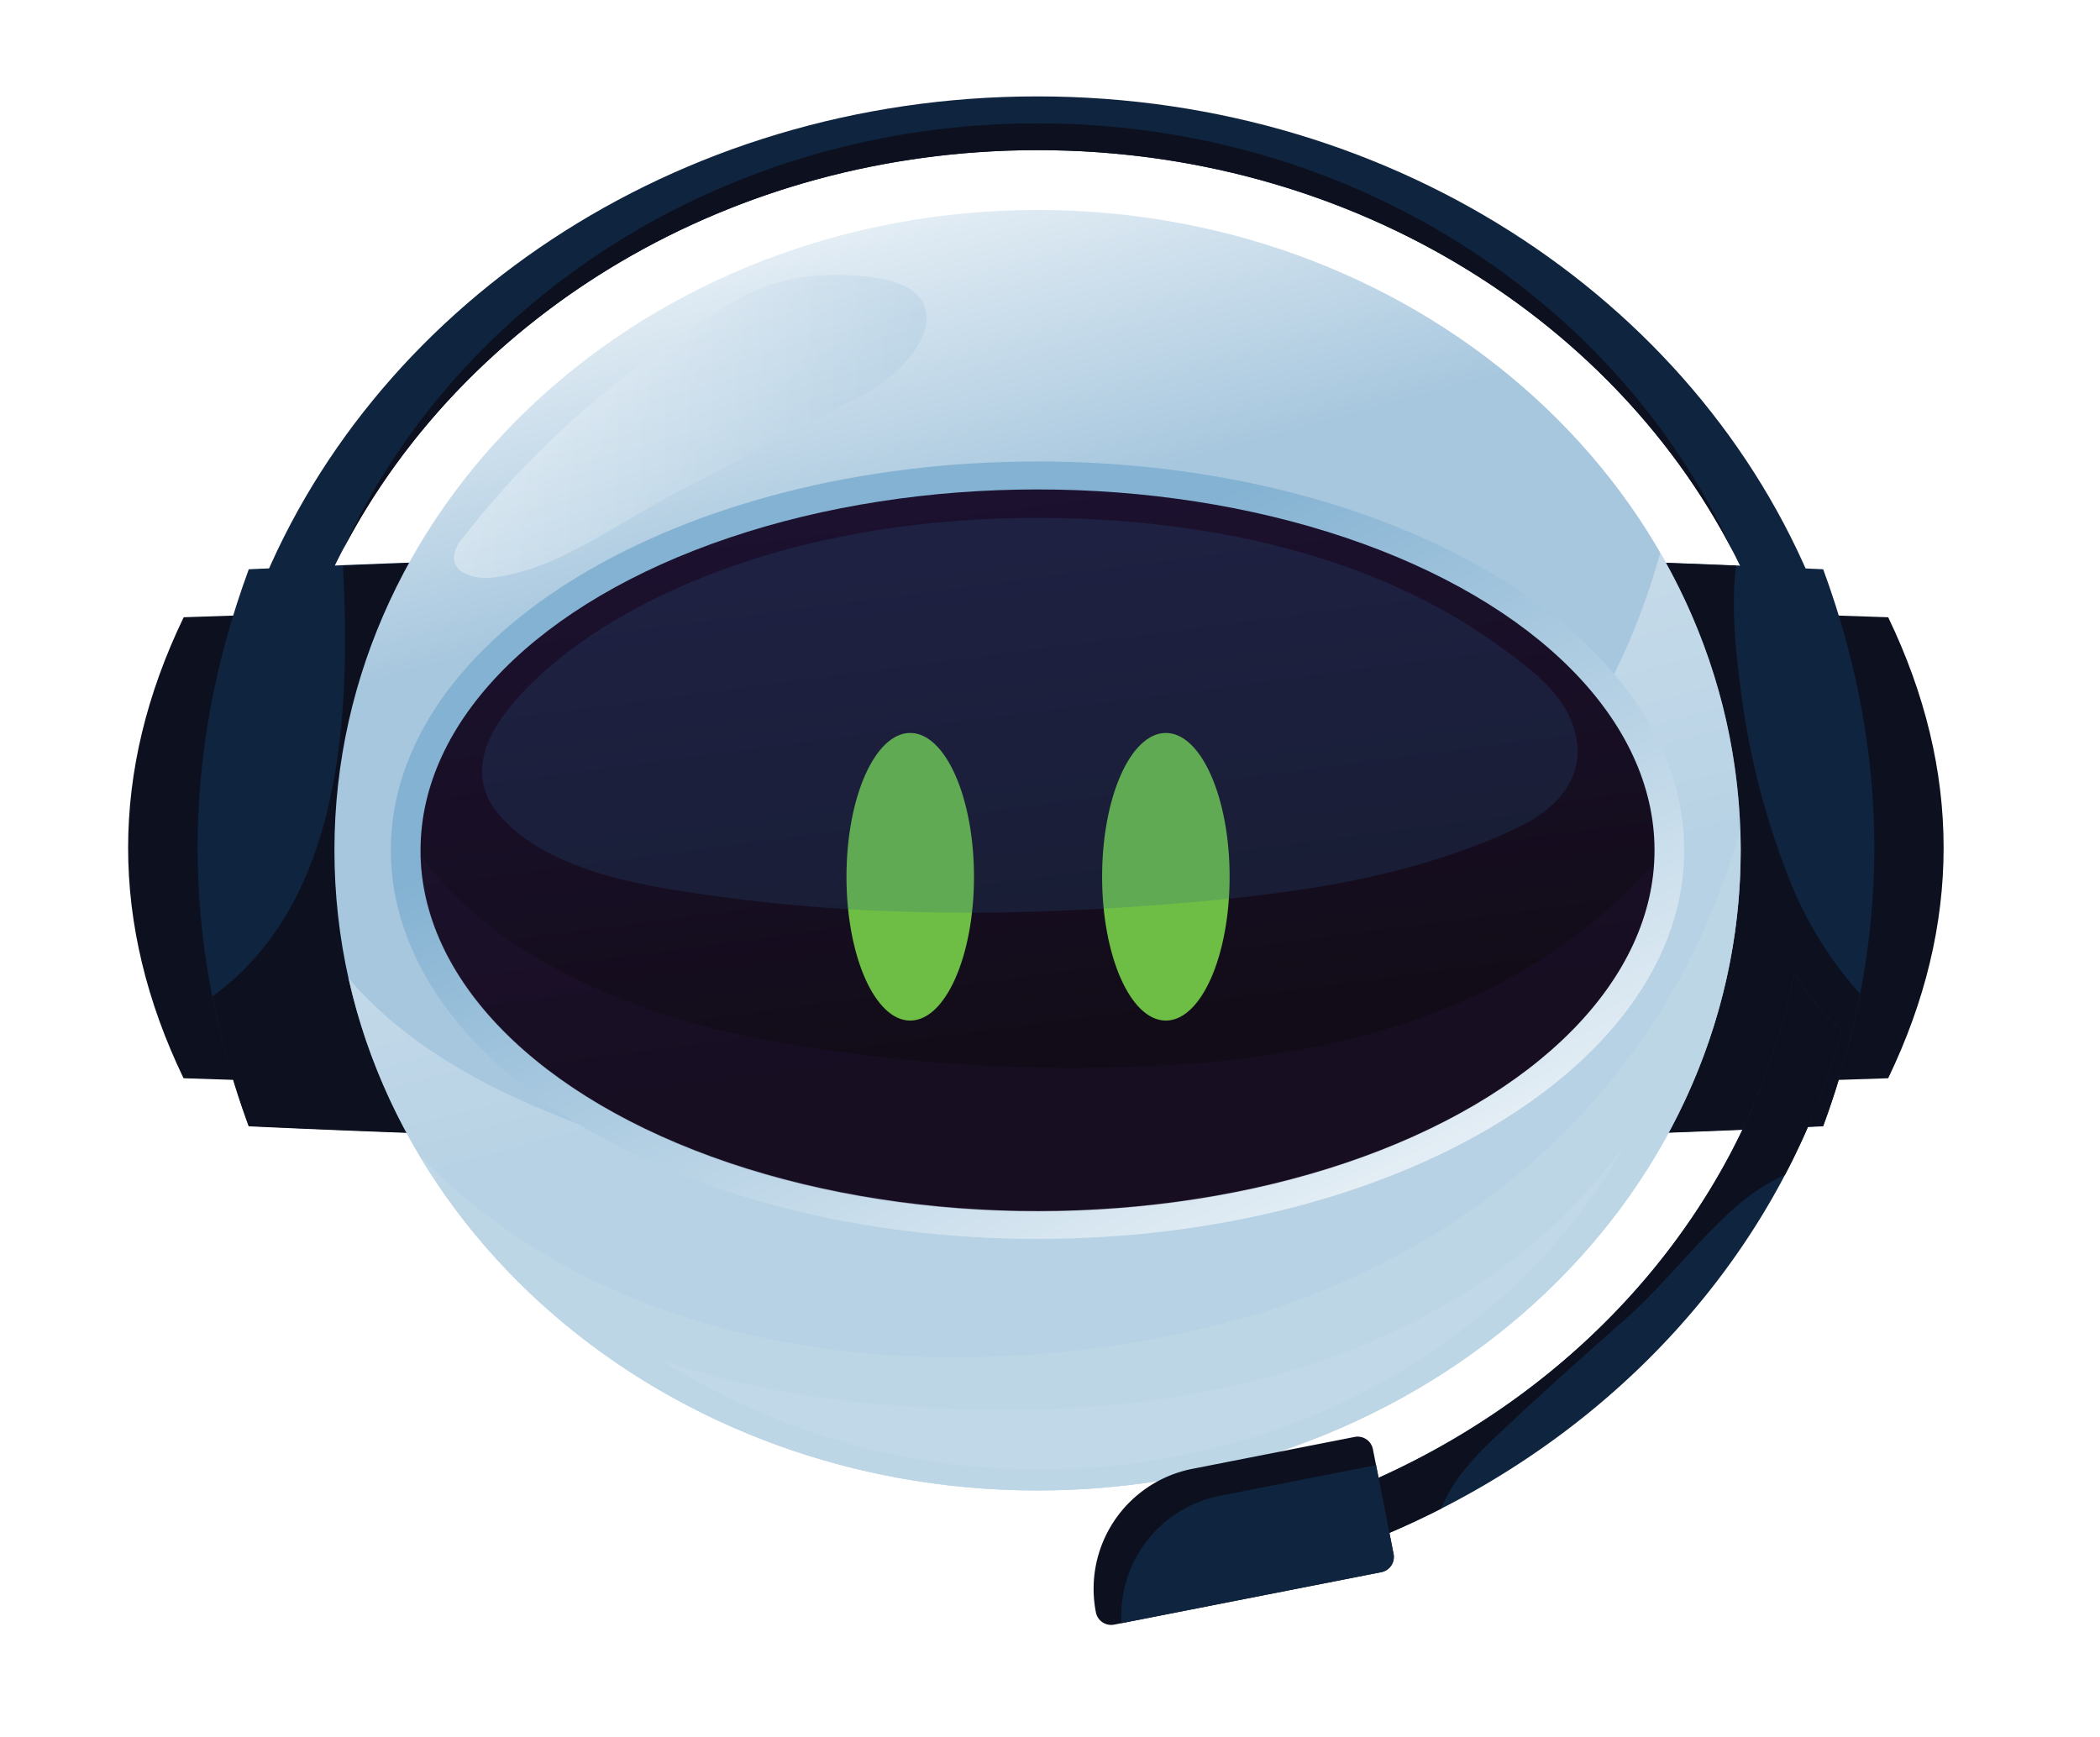 <svg xmlns="http://www.w3.org/2000/svg" xmlns:xlink="http://www.w3.org/1999/xlink" viewBox="0 0 347 287"><defs><style>.cls-1{mask:url(#mask);}.cls-14,.cls-17,.cls-19,.cls-2,.cls-21,.cls-4,.cls-5,.cls-7,.cls-8,.cls-9{mix-blend-mode:multiply;}.cls-2{fill:url(#Áåçûìÿííûé_ãðàäèåíò_32);}.cls-3{mask:url(#mask-2);}.cls-4{fill:url(#Áåçûìÿííûé_ãðàäèåíò_7);}.cls-5{fill:url(#Áåçûìÿííûé_ãðàäèåíò_7-2);}.cls-6{mask:url(#mask-4);}.cls-7{fill:url(#Áåçûìÿííûé_ãðàäèåíò_32-2);}.cls-8{fill:url(#Áåçûìÿííûé_ãðàäèåíò_7-3);}.cls-9{fill:url(#Áåçûìÿííûé_ãðàäèåíò_32-3);}.cls-10{isolation:isolate;}.cls-11{fill:#0d111f;}.cls-12{fill:#0f243e;}.cls-13{fill:url(#Áåçûìÿííûé_ãðàäèåíò_6);}.cls-14,.cls-17,.cls-21{opacity:0.6;}.cls-14{fill:url(#Áåçûìÿííûé_ãðàäèåíò_5);}.cls-15{fill:url(#Áåçûìÿííûé_ãðàäèåíò_8);}.cls-16{fill:url(#Áåçûìÿííûé_ãðàäèåíò_15);}.cls-17{fill:url(#Áåçûìÿííûé_ãðàäèåíò_5-2);}.cls-18,.cls-23,.cls-26,.cls-27,.cls-29,.cls-31{mix-blend-mode:screen;}.cls-18{opacity:0.35;fill:url(#Áåçûìÿííûé_ãðàäèåíò_6-2);}.cls-19{opacity:0.3;}.cls-20{fill:#241538;}.cls-21{fill:url(#Áåçûìÿííûé_ãðàäèåíò_5-3);}.cls-22{fill:#6ebd44;}.cls-23{opacity:0.2;}.cls-24{fill:#2a5d93;}.cls-25{mask:url(#mask-7);}.cls-27,.cls-29,.cls-31{opacity:0.68;}.cls-27{fill:url(#Áåçûìÿííûé_ãðàäèåíò_34);}.cls-28{mask:url(#mask-9);}.cls-29{fill:url(#Áåçûìÿííûé_ãðàäèåíò_34-2);}.cls-30{mask:url(#mask-11);}.cls-31{fill:url(#Áåçûìÿííûé_ãðàäèåíò_34-3);}.cls-32{filter:url(#luminosity-noclip-4);}.cls-33{filter:url(#luminosity-noclip-2);}.cls-34{filter:url(#luminosity-noclip);}</style><filter id="luminosity-noclip" x="165.2" y="-8334" width="54.89" height="32766" filterUnits="userSpaceOnUse" color-interpolation-filters="sRGB"><feFlood flood-color="#fff" result="bg"/><feBlend in="SourceGraphic" in2="bg"/></filter><mask id="mask" x="165.2" y="-8334" width="54.89" height="32766" maskUnits="userSpaceOnUse"><g class="cls-34"/></mask><radialGradient id="Áåçûìÿííûé_ãðàäèåíò_32" cx="-1092.95" cy="-499.38" r="9.45" gradientTransform="matrix(-2.9, -0.01, 0.04, -4.8, -2959.7, -2265.57)" gradientUnits="userSpaceOnUse"><stop offset="0" stop-color="#fff"/><stop offset="0.1" stop-color="#f9f9f9"/><stop offset="0.22" stop-color="#eaeaea"/><stop offset="0.36" stop-color="#d0d0d0"/><stop offset="0.51" stop-color="#ababab"/><stop offset="0.67" stop-color="#7c7c7c"/><stop offset="0.83" stop-color="#434343"/><stop offset="1" stop-color="#010101"/><stop offset="1"/></radialGradient><filter id="luminosity-noclip-2" x="74.94" y="-8334" width="192.48" height="32766" filterUnits="userSpaceOnUse" color-interpolation-filters="sRGB"><feFlood flood-color="#fff" result="bg"/><feBlend in="SourceGraphic" in2="bg"/></filter><mask id="mask-2" x="74.94" y="-8334" width="192.48" height="32766" maskUnits="userSpaceOnUse"><g class="cls-33"/></mask><radialGradient id="Áåçûìÿííûé_ãðàäèåíò_7" cx="-953.11" cy="-599.9" r="8.7" gradientTransform="matrix(-0.02, 5.91, -10.19, -0.09, -5955.76, 5717.21)" gradientUnits="userSpaceOnUse"><stop offset="0" stop-color="#fff"/><stop offset="0.31" stop-color="#fdfdfd"/><stop offset="0.45" stop-color="#f6f6f6"/><stop offset="0.55" stop-color="#e9e9e9"/><stop offset="0.64" stop-color="#d7d7d7"/><stop offset="0.71" stop-color="silver"/><stop offset="0.78" stop-color="#a3a3a3"/><stop offset="0.84" stop-color="#818181"/><stop offset="0.9" stop-color="#595959"/><stop offset="0.95" stop-color="#2e2e2e"/><stop offset="1"/></radialGradient><radialGradient id="Áåçûìÿííûé_ãðàäèåíò_7-2" cx="-994.01" cy="-498.83" r="8.7" gradientTransform="matrix(-3.48, -0.01, 0.04, -4.8, -3245.66, -2263.61)" xlink:href="#Áåçûìÿííûé_ãðàäèåíò_7"/><filter id="luminosity-noclip-4" x="122.96" y="-8334" width="54.88" height="32766" filterUnits="userSpaceOnUse" color-interpolation-filters="sRGB"><feFlood flood-color="#fff" result="bg"/><feBlend in="SourceGraphic" in2="bg"/></filter><mask id="mask-4" x="122.96" y="-8334" width="54.88" height="32766" maskUnits="userSpaceOnUse"><g class="cls-32"/></mask><radialGradient id="Áåçûìÿííûé_ãðàäèåíò_32-2" cx="-1078.4" cy="-499.42" r="9.45" xlink:href="#Áåçûìÿííûé_ãðàäèåíò_32"/><radialGradient id="Áåçûìÿííûé_ãðàäèåíò_7-3" cx="-981.87" cy="-498.86" r="8.7" gradientTransform="matrix(-3.48, -0.01, 0.04, -4.8, -3245.66, -2263.61)" xlink:href="#Áåçûìÿííûé_ãðàäèåíò_7"/><radialGradient id="Áåçûìÿííûé_ãðàäèåíò_32-3" cx="-1044.14" cy="-600.52" r="9.45" gradientTransform="matrix(-0.02, 4.93, -10.19, -0.09, -5961.48, 5232.85)" xlink:href="#Áåçûìÿííûé_ãðàäèåíò_32"/><linearGradient id="Áåçûìÿííûé_ãðàäèåíò_6" x1="137.09" y1="14.26" x2="156.88" y2="86.98" gradientUnits="userSpaceOnUse"><stop offset="0" stop-color="#fff"/><stop offset="1" stop-color="#a7c7de"/></linearGradient><linearGradient id="Áåçûìÿííûé_ãðàäèåíò_5" x1="145.57" y1="44.66" x2="179.21" y2="169.33" gradientUnits="userSpaceOnUse"><stop offset="0" stop-color="#fff"/><stop offset="1" stop-color="#c1d8e8"/></linearGradient><linearGradient id="Áåçûìÿííûé_ãðàäèåíò_8" x1="217.53" y1="237.36" x2="154.2" y2="104.27" gradientUnits="userSpaceOnUse"><stop offset="0" stop-color="#fff"/><stop offset="1" stop-color="#84b2d2"/></linearGradient><linearGradient id="Áåçûìÿííûé_ãðàäèåíò_15" x1="161.81" y1="67.23" x2="175.66" y2="172.61" gradientUnits="userSpaceOnUse"><stop offset="0" stop-color="#1d1232"/><stop offset="0.55" stop-color="#180f26"/><stop offset="1" stop-color="#120c18"/></linearGradient><linearGradient id="Áåçûìÿííûé_ãðàäèåíò_5-2" x1="146.17" y1="44.5" x2="179.81" y2="169.17" xlink:href="#Áåçûìÿííûé_ãðàäèåíò_5"/><linearGradient id="Áåçûìÿííûé_ãðàäèåíò_6-2" x1="74.95" y1="70.46" x2="153.11" y2="70.46" xlink:href="#Áåçûìÿííûé_ãðàäèåíò_6"/><linearGradient id="Áåçûìÿííûé_ãðàäèåíò_5-3" x1="147.8" y1="53.95" x2="179.3" y2="170.71" xlink:href="#Áåçûìÿííûé_ãðàäèåíò_5"/><mask id="mask-7" x="165.2" y="99.51" width="54.89" height="90.75" maskUnits="userSpaceOnUse"><g class="cls-1"><path class="cls-2" d="M165.2,144.78c.23-25.06,12.7-45.33,27.85-45.27s27.26,20.42,27,45.48-12.69,45.33-27.85,45.27S165,169.84,165.2,144.78Z"/></g></mask><filter id="luminosity-noclip-7" x="165.2" y="99.51" width="54.89" height="90.75" filterUnits="userSpaceOnUse" color-interpolation-filters="sRGB"><feFlood flood-color="#fff" result="bg"/><feBlend in="SourceGraphic" in2="bg"/></filter><radialGradient id="Áåçûìÿííûé_ãðàäèåíò_34" cx="-994.01" cy="-498.83" r="8.7" gradientTransform="matrix(-3.48, -0.01, 0.04, -4.8, -3245.66, -2263.61)" gradientUnits="userSpaceOnUse"><stop offset="0" stop-color="#80c242"/><stop offset="0.28" stop-color="#7fc042"/><stop offset="0.44" stop-color="#7ab842"/><stop offset="0.57" stop-color="#73aa43"/><stop offset="0.68" stop-color="#699643"/><stop offset="0.78" stop-color="#5b7d44"/><stop offset="0.87" stop-color="#4a5e44"/><stop offset="0.95" stop-color="#373945"/><stop offset="1" stop-color="#2a2146"/></radialGradient><mask id="mask-9" x="122.96" y="99.51" width="54.88" height="90.75" maskUnits="userSpaceOnUse"><g class="cls-6"><path class="cls-7" d="M123,144.78c.23-25.06,12.69-45.33,27.85-45.27s27.26,20.42,27,45.48S165.15,190.32,150,190.26,122.74,169.84,123,144.78Z"/></g></mask><filter id="luminosity-noclip-8" x="122.96" y="99.51" width="54.88" height="90.75" filterUnits="userSpaceOnUse" color-interpolation-filters="sRGB"><feFlood flood-color="#fff" result="bg"/><feBlend in="SourceGraphic" in2="bg"/></filter><radialGradient id="Áåçûìÿííûé_ãðàäèåíò_34-2" cx="-981.87" cy="-498.86" r="8.7" xlink:href="#Áåçûìÿííûé_ãðàäèåíò_34"/><mask id="mask-11" x="74.94" y="89.68" width="192.48" height="93.2" maskUnits="userSpaceOnUse"><g class="cls-3"><path class="cls-9" d="M171,182.87c-53.15-.45-96.17-21.68-96.1-47.41s43.24-46.22,96.38-45.77,96.18,21.68,96.1,47.41S224.19,183.33,171,182.87Z"/></g></mask><filter id="luminosity-noclip-9" x="74.94" y="89.68" width="192.48" height="93.2" filterUnits="userSpaceOnUse" color-interpolation-filters="sRGB"><feFlood flood-color="#fff" result="bg"/><feBlend in="SourceGraphic" in2="bg"/></filter><radialGradient id="Áåçûìÿííûé_ãðàäèåíò_34-3" cx="-953.11" cy="-599.9" r="8.7" gradientTransform="matrix(-0.02, 5.91, -10.19, -0.09, -5955.76, 5717.21)" xlink:href="#Áåçûìÿííûé_ãðàäèåíò_34"/></defs><g class="cls-10"><g id="Layer_1" data-name="Layer 1"><path class="cls-11" d="M312,178.18q-140.83,4.95-281.67,0Q12,140.08,30.35,102,171.18,97,312,102,330.32,140.09,312,178.18Z"/><path class="cls-12" d="M301.26,186.07q-130.08,6-260.15,0-16.92-46,0-92,130.07-6,260.15,0Q318.16,140.08,301.26,186.07Z"/><path class="cls-11" d="M295.69,145.37a129.41,129.41,0,0,1-8.2-32.54c-.79-6.23-1.4-12.94-.63-19.35q-115.1-4.7-230.19,0c1.38,26.13-.58,56-21.57,71.16a139.08,139.08,0,0,0,6,21.48q130.07,6,260.15,0a139.51,139.51,0,0,0,6.1-21.89A63,63,0,0,1,295.69,145.37Z"/><path class="cls-13" d="M287.62,140.5c0,58.42-52,105.79-116.18,105.79S55.26,198.92,55.26,140.5s52-105.8,116.18-105.8S287.62,82.07,287.62,140.5Z"/><path class="cls-14" d="M274.33,91.37a114.2,114.2,0,0,1-10.06,24.72c-22.12,40.37-65.41,75.09-112.08,79.25-21.42,1.9-43-3.69-62.6-12-12-5-23.7-11.91-32-21.71,10.76,48.3,57.65,84.65,113.86,84.65,64.16,0,116.18-47.37,116.18-105.79A97.88,97.88,0,0,0,274.33,91.37Z"/><path class="cls-15" d="M278.3,140.5c0,35.47-47.85,64.23-106.86,64.23S64.58,176,64.58,140.5s47.84-64.24,106.86-64.24S278.3,105,278.3,140.5Z"/><ellipse class="cls-16" cx="171.44" cy="140.5" rx="101.95" ry="59.62"/><path class="cls-17" d="M281.84,153c-15.32,35-47,58.45-84.31,66.84-43.67,9.83-95.77,4.79-128.29-29,19.65,33,58,55.47,102.2,55.47,64.16,0,116.18-47.37,116.18-105.79,0-1.17,0-2.32-.06-3.47A123.16,123.16,0,0,1,281.84,153Z"/><path class="cls-18" d="M76.6,94.65a8.05,8.05,0,0,0,4.51.81c10.41-1,20.68-8.81,29.72-13.56,10.64-5.57,21.32-11.07,31.91-16.72,9.52-5,16.81-17.19,1.66-19.31-8.06-1.13-16.36-.21-23.34,4.09C103.21,61,89.32,72.45,76.39,89A5.24,5.24,0,0,0,75,92.16,2.91,2.91,0,0,0,76.6,94.65Z"/><g class="cls-19"><path class="cls-20" d="M249,161.87c-17.35,9.36-37,13.15-56.53,14.18a276.09,276.09,0,0,1-69.28-4.86c-19-3.94-42-13.26-53.71-30,.61,32.62,46,59,101.92,59,55.05,0,99.88-25.52,101.85-57.43A90.37,90.37,0,0,1,249,161.87Z"/></g><path class="cls-21" d="M266.38,191.92c-23.4,29.87-62.63,41-99.33,41.05-18.14,0-39.21-1.75-57.88-8.26a115.65,115.65,0,0,0,62.71,18.11c42.33,0,79-22,97-54.15C268,189.76,267.23,190.85,266.38,191.92Z"/><path class="cls-12" d="M52.42,99.93c18-43.88,64.52-75.12,119-75.12s101,31.24,119,75.12h10.39c-18.48-48.89-69.43-84-129.4-84S60.51,51,42,99.93Z"/><path class="cls-12" d="M296.48,160.83c-8.28,42.52-42,77-86.41,89.9.68,2.92,1.38,5.84,2.08,8.75,45.46-12.88,80.74-46.78,92.17-89.21A41.14,41.14,0,0,1,296.48,160.83Z"/><path class="cls-11" d="M228.24,259.8l-44.15,8.67a2.57,2.57,0,0,1-3-2h0A20.2,20.2,0,0,1,197,242.73l26.85-5.28a2.57,2.57,0,0,1,3,2l3.41,17.3A2.57,2.57,0,0,1,228.24,259.8Z"/><path class="cls-22" d="M160.94,144.88c0,13.13-4.72,23.77-10.54,23.77S139.87,158,139.87,144.88s4.72-23.76,10.53-23.76S160.94,131.76,160.94,144.88Z"/><path class="cls-11" d="M247.59,237c6.82-6.42,13.75-12.65,20.78-18.83,6.67-5.87,12-13.08,18.62-18.89a33,33,0,0,1,7.95-5.12,116.84,116.84,0,0,0,9.38-23.86,41.14,41.14,0,0,1-7.84-9.44c-8.28,42.52-42,77-86.41,89.9.68,2.92,1.38,5.84,2.08,8.75a143.66,143.66,0,0,0,26-10.22C240.07,244.5,243.52,240.8,247.59,237Z"/><path class="cls-22" d="M203.18,144.88c0,13.13-4.72,23.77-10.54,23.77S182.11,158,182.11,144.88s4.71-23.76,10.53-23.76S203.18,131.76,203.18,144.88Z"/><path class="cls-12" d="M230.27,256.78l-2.89-14.67-25.81,5.07a20.2,20.2,0,0,0-16.25,21.05l42.92-8.43A2.57,2.57,0,0,0,230.27,256.78Z"/><path class="cls-11" d="M171.44,20.38c-51.59,0-95.83,29.07-114.79,70.52C77,51.83,120.76,24.81,171.44,24.81s94.39,27,114.79,66.09C267.26,49.45,223,20.38,171.44,20.38Z"/><g class="cls-23"><path class="cls-24" d="M82.44,134.61c8.3,9.82,25.58,12.12,37.76,13.73,26.75,3.54,53.86,2.94,80.65.39,17.18-1.64,34.28-4.56,50-12,6.88-3.27,11.78-9,9.09-16.81-2.11-6.13-8.11-10.19-13-13.71C225.65,91,197.38,85.58,171.38,85.58c-22,0-44.86,4-64.48,14-7.78,4-15.16,9-21,15.34C78.21,123.29,78.31,129.72,82.44,134.61Z"/></g><g class="cls-25"><g class="cls-26"><g class="cls-25"><path class="cls-27" d="M165.2,144.78c.23-25.06,12.7-45.33,27.85-45.27s27.26,20.42,27,45.48-12.69,45.33-27.85,45.27S165,169.84,165.2,144.78Z"/></g></g></g><g class="cls-28"><g class="cls-26"><g class="cls-28"><path class="cls-29" d="M123,144.78c.23-25.06,12.69-45.33,27.85-45.27s27.26,20.42,27,45.48S165.15,190.32,150,190.26,122.74,169.84,123,144.78Z"/></g></g></g><g class="cls-30"><g class="cls-26"><g class="cls-30"><path class="cls-31" d="M171,182.87c-53.15-.45-96.17-21.68-96.1-47.41s43.24-46.22,96.38-45.77,96.18,21.68,96.1,47.41S224.19,183.33,171,182.87Z"/></g></g></g></g></g></svg>